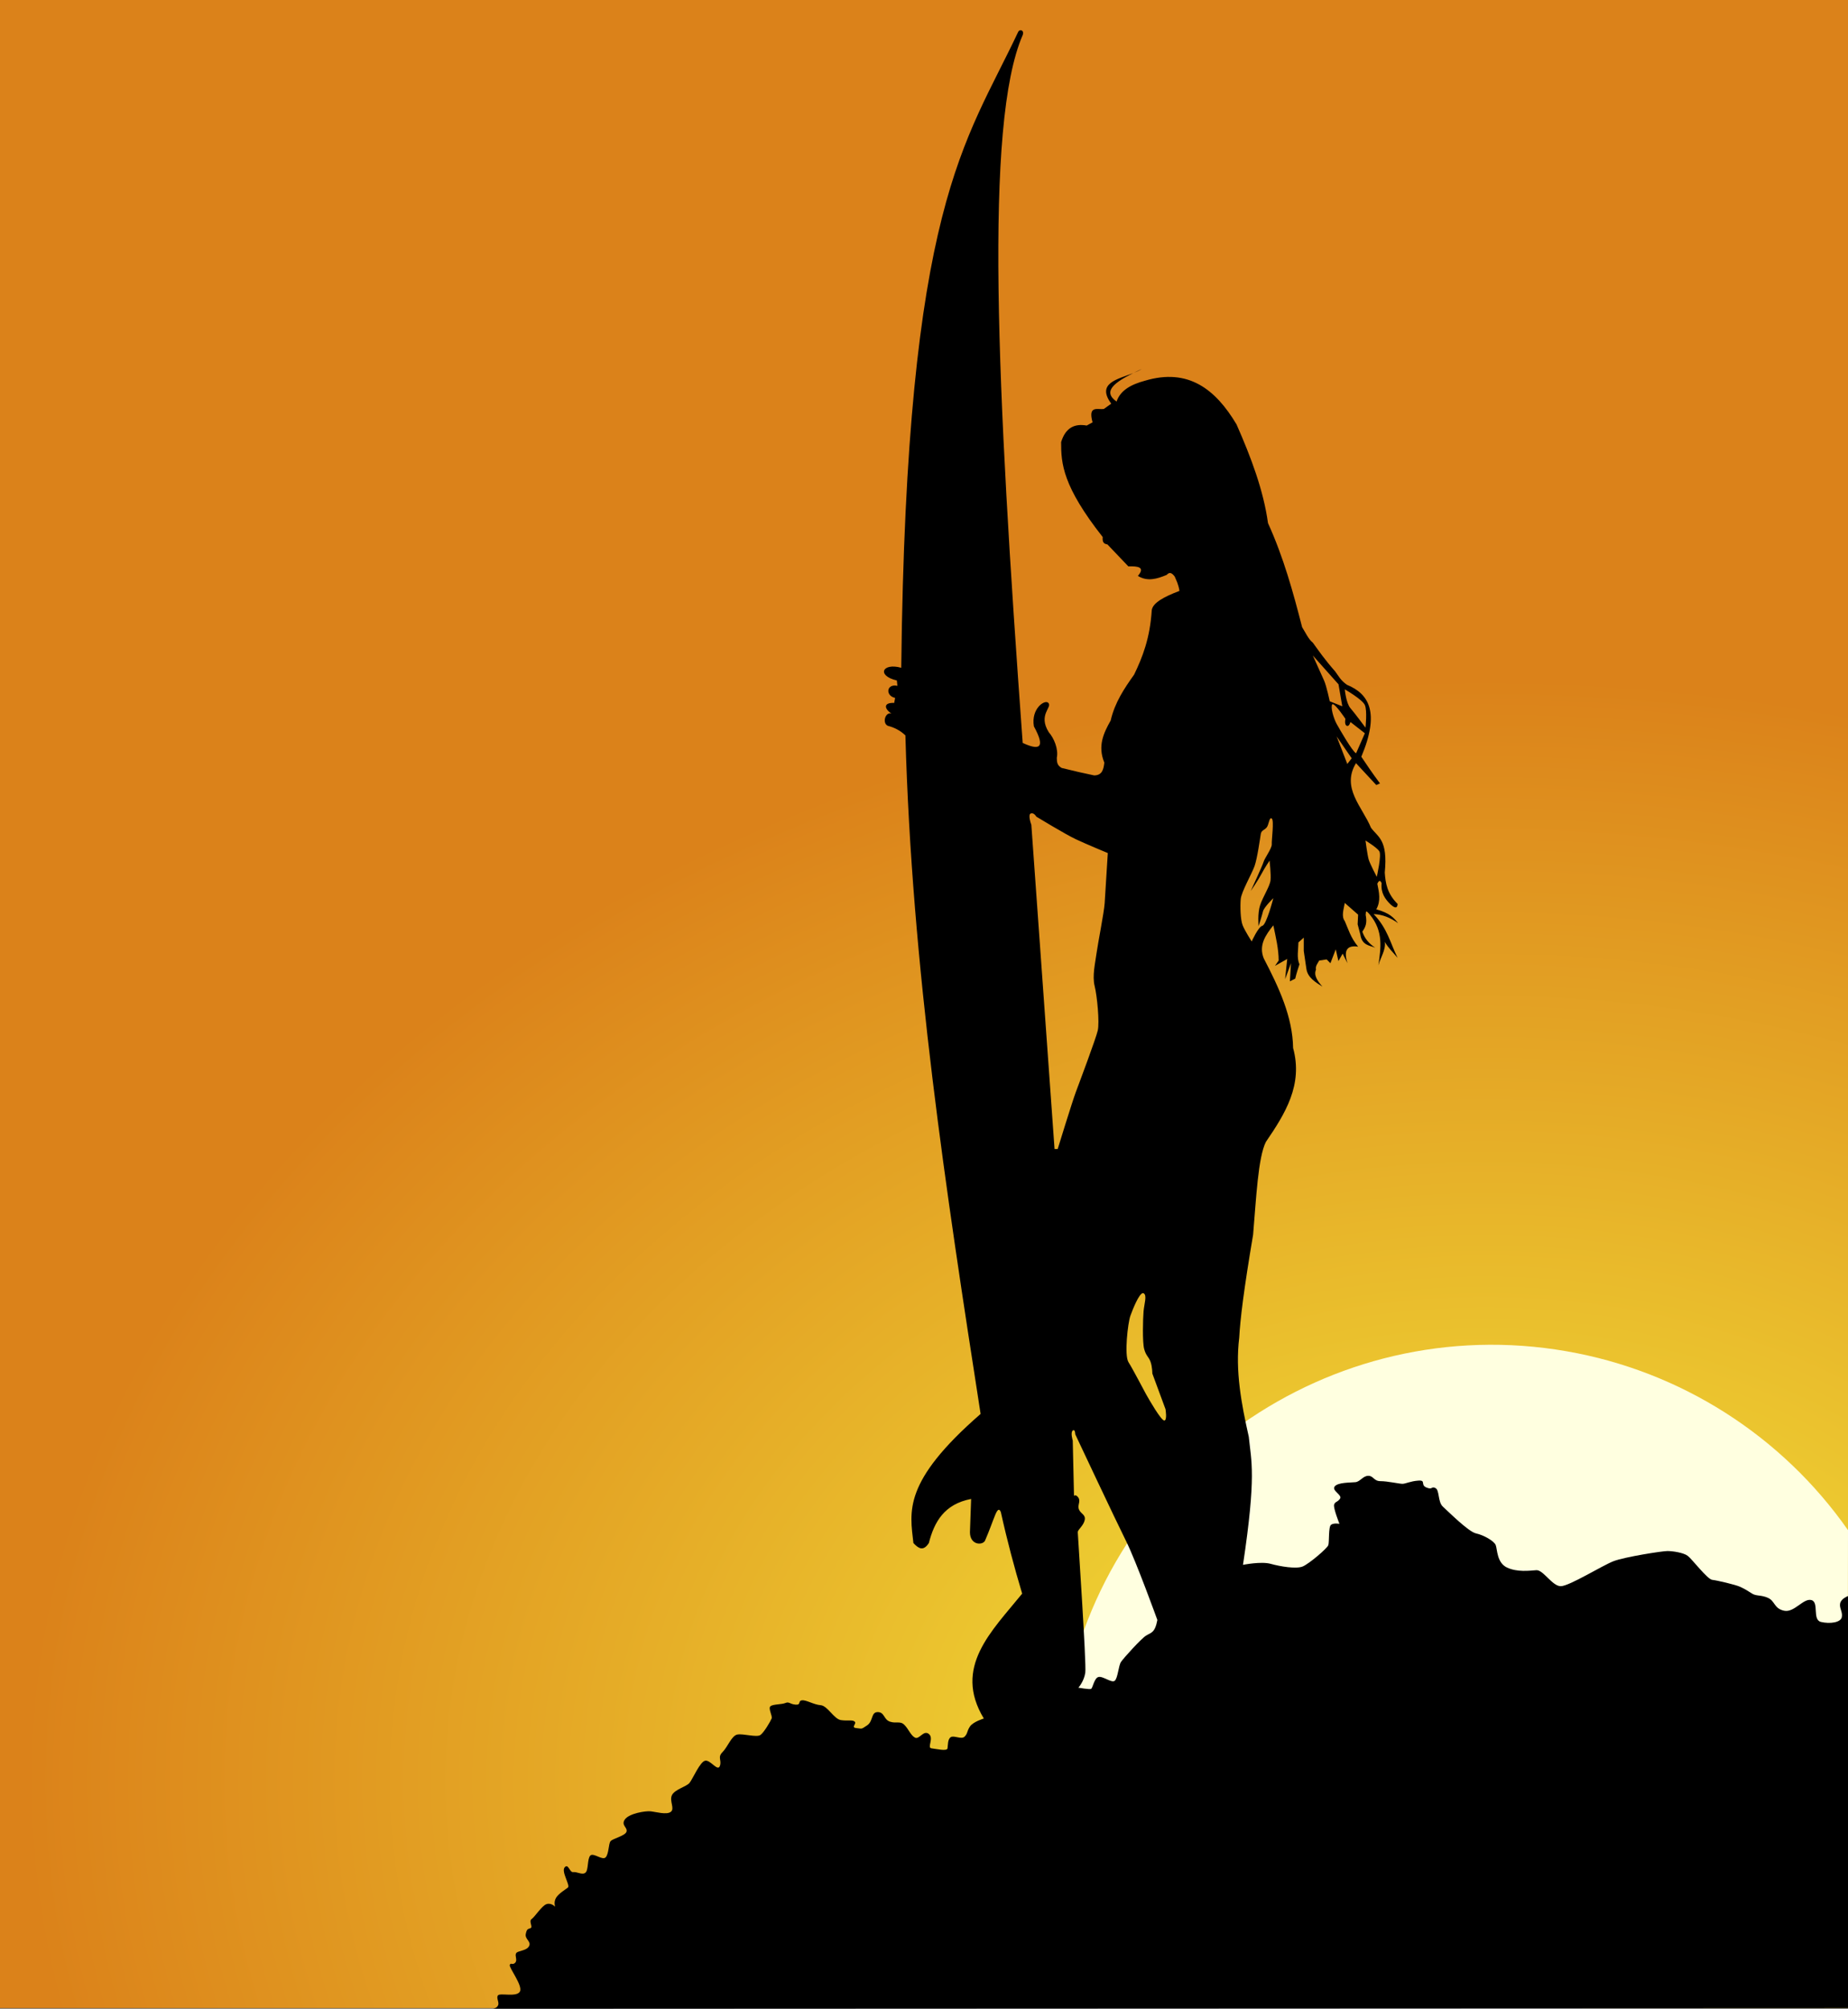 <?xml version="1.0" encoding="UTF-8" standalone="no"?>
<!-- Created with Inkscape (http://www.inkscape.org/) -->

<svg
   xmlns:dc="http://purl.org/dc/elements/1.1/"
   xmlns:cc="http://creativecommons.org/ns#"
   xmlns:rdf="http://www.w3.org/1999/02/22-rdf-syntax-ns#"
   xmlns:svg="http://www.w3.org/2000/svg"
   xmlns="http://www.w3.org/2000/svg"
   xmlns:xlink="http://www.w3.org/1999/xlink"
   xmlns:sodipodi="http://sodipodi.sourceforge.net/DTD/sodipodi-0.dtd"
   xmlns:inkscape="http://www.inkscape.org/namespaces/inkscape"
   id="svg2"
   version="1.1"
   inkscape:version="0.48.1 "
   width="736.426"
   height="800.219"
   sodipodi:docname="silhouette surfer.svg"
   inkscape:export-filename="C:\Users\Gustavo Rocha\Pictures\silhouette surfer.png"
   inkscape:export-xdpi="300"
   inkscape:export-ydpi="300">
  <rect width="100%" height="100%" fill="#333333" stroke="none"/>
  <defs
     id="defs6">
    <linearGradient
       id="linearGradient3793">
      <stop
         style="stop-color:#f5ec3b;stop-opacity:1;"
         offset="0"
         id="stop3795" />
      <stop
         style="stop-color:#db821a;stop-opacity:1"
         offset="1"
         id="stop3797" />
    </linearGradient>
    <radialGradient
       inkscape:collect="always"
       xlink:href="#linearGradient3793"
       id="radialGradient3799"
       cx="1132.658"
       cy="904.138"
       fx="1132.658"
       fy="904.138"
       r="640.15"
       gradientTransform="matrix(0.612,0,0,1.118,439.519,-296.046)"
       gradientUnits="userSpaceOnUse" />
    <radialGradient
       inkscape:collect="always"
       xlink:href="#linearGradient3793"
       id="radialGradient3803"
       cx="509.668"
       cy="659.474"
       fx="509.668"
       fy="659.474"
       r="368.213"
       gradientUnits="userSpaceOnUse"
       gradientTransform="matrix(1.581,1.1748611e-8,0,1.193,-213.813,-77.26)" />
  </defs>
  <sodipodi:namedview
     pagecolor="#ffffff"
     bordercolor="#666666"
     borderopacity="1"
     objecttolerance="10"
     gridtolerance="10"
     guidetolerance="10"
     inkscape:pageopacity="0"
     inkscape:pageshadow="2"
     inkscape:window-width="1024"
     inkscape:window-height="706"
     id="namedview4"
     showgrid="false"
     inkscape:zoom="0.40698722"
     inkscape:cx="678.55431"
     inkscape:cy="394.45009"
     inkscape:window-x="-8"
     inkscape:window-y="-8"
     inkscape:window-maximized="1"
     inkscape:current-layer="svg2"
     inkscape:snap-bbox="true"
     inkscape:bbox-paths="true"
     inkscape:snap-bbox-edge-midpoints="true"
     inkscape:object-paths="true"
     inkscape:snap-bbox-midpoints="true"
     inkscape:bbox-nodes="true"
     inkscape:snap-intersection-paths="true"
     inkscape:object-nodes="true"
     inkscape:snap-midpoints="true"
     inkscape:snap-smooth-nodes="true"
     inkscape:snap-object-midpoints="true"
     inkscape:snap-center="true"
     inkscape:snap-global="false"
     inkscape:snap-page="true"
     fit-margin-top="0"
     fit-margin-left="0"
     fit-margin-right="0"
     fit-margin-bottom="0" />
  <rect
     style="fill:url(#radialGradient3803);fill-opacity:1;fill-rule:nonzero;stroke:none"
     id="rect3801"
     width="736.426"
     height="800"
     x="0"
     y="-3.3920183e-014" />
  <path
     style="fill:#ffffe0;fill-opacity:1;stroke:none"
     d="M 423.997,679.236 C 440.385,585.018 530.049,521.925 624.267,538.314 c 45.376,7.893 85.738,33.538 112.159,71.264 l -0.125,69.658 z"
     id="path3020"
     inkscape:connector-curvature="0"
     sodipodi:nodetypes="csccc" />
  <path
     style="fill:#000000;stroke:none"
     d="m 406.707,12.031 c -0.415,0.007 -0.844,0.284 -1.062,0.875 -20.853,44.396 -44.442,68.262 -46.5,253.125 -7.54,-2.106 -9.945,3.138 -1.75,5.062 l 0.219,2.125 c -4.404,-0.966 -4.881,3.98 -0.906,4.812 l -0.375,2 c -4.64,-0.2 -3.764,2.571 -1.062,4.25 -2.438,-0.838 -3.85,3.782 -1.469,4.875 2.574,0.644 4.925,1.838 7,3.812 2.546,92.388 16.152,181.393 29.969,270.312 -31.176,27.123 -28.179,38.927 -26.781,51.438 1.938,2.092 3.909,3.476 6.156,0 2.15,-8.423 6.141,-15.515 16.844,-17.562 l -0.469,13.312 c 0.069,5.37 5.443,5.254 6.125,3.031 1.802,-4.17 2.731,-7.052 4.062,-10.281 1.09,-2.479 1.654,-1.927 2.125,-0.844 2.53,11.444 5.404,22.188 8.5,32.5 -12.164,15.005 -27.639,29.296 -15.281,49.75 0,0 -4.256,1.275 -5.531,3.188 -1.275,1.912 -0.85,2.756 -2.125,4.031 -1.275,1.275 -4.256,-0.631 -5.531,0.219 -1.275,0.85 -1.069,3.163 -1.281,4.438 -0.212,1.275 -4.463,0.212 -6.375,0 -1.912,-0.212 1.062,-4.019 -1.062,-5.719 -2.125,-1.7 -3.8,2.319 -5.5,1.469 -1.7,-0.85 -2.55,-3.394 -4.25,-5.094 -1.7,-1.7 -3.2,-0.431 -5.75,-1.281 -2.55,-0.85 -2.113,-3.812 -4.875,-3.812 -2.762,0 -1.7,3.613 -4.25,5.312 -2.55,1.7 -1.913,1.275 -4.25,1.062 -2.337,-0.212 0.194,-1.713 -0.656,-2.562 -0.85,-0.85 -2.769,-0.2 -5.531,-0.625 -2.762,-0.425 -5.3,-5.725 -8.062,-5.938 -2.762,-0.212 -5.738,-2.15 -7.438,-1.938 -1.7,0.212 -0.225,1.931 -2.562,1.719 -2.337,-0.212 -2.544,-1.294 -4.031,-0.656 -1.487,0.637 -4.875,0.431 -5.938,1.281 -1.062,0.85 0.862,3.844 0.438,4.906 -0.425,1.062 -2.981,5.5 -4.469,6.562 -1.487,1.062 -6.819,-0.613 -9.156,-0.188 -2.337,0.425 -3.813,4.875 -5.938,7 -2.125,2.125 -0.213,3.194 -1.062,5.531 -0.85,2.337 -3.625,-2.337 -5.75,-2.125 -2.125,0.212 -5.1,7.419 -6.375,8.906 -1.275,1.487 -5.938,2.569 -7,4.906 -1.062,2.337 1.262,5.319 -0.438,6.594 -1.7,1.275 -5.938,-0.006 -8.062,-0.219 -2.125,-0.212 -8.488,0.85 -10.188,3.188 -1.7,2.337 1.05,3.175 0.625,4.875 -0.425,1.7 -5.525,2.781 -6.375,3.844 -0.85,1.062 -0.631,4.888 -1.906,6.375 -1.275,1.487 -4.881,-1.931 -6.156,-0.656 -1.275,1.275 -0.663,5.75 -1.938,6.812 -1.275,1.062 -3.388,-0.431 -4.875,-0.219 -1.487,0.212 -1.919,-3.606 -3.406,-1.906 -1.487,1.7 2.344,7.213 1.281,8.062 -1.062,0.85 -3.625,2.331 -4.688,4.031 -1.062,1.7 -0.406,3.625 -0.406,3.625 0,0 -1.494,-1.7 -3.406,-1.062 -1.912,0.637 -4.663,5.088 -5.938,5.938 -1.275,0.85 0.625,3.2 -0.438,3.625 -1.062,0.425 -1.481,0.219 -1.906,2.344 -0.425,2.125 2.344,2.963 1.281,4.875 -1.062,1.912 -4.488,1.719 -5.125,2.781 -0.637,1.062 0.656,2.75 -0.406,3.812 -1.062,1.062 -1.7,-0.219 -2.125,0.844 -0.425,1.062 5.306,8.288 4.031,10.625 -1.275,2.337 -7.869,0.438 -8.719,1.5 -0.85,1.062 0.637,2.756 0,4.031 -0.637,1.275 -2.125,1.281 -2.125,1.281 L 736.426,800 l 0,-164.151 c 0,0 -2.7,0.957 -3.125,2.87 -0.425,1.912 1.082,3.406 0.656,5.531 -0.425,2.125 -4.669,2.756 -8.281,1.906 -3.612,-0.85 -0.655,-7.869 -3.844,-8.719 -3.187,-0.85 -6.806,5.1 -10.844,4.25 -4.037,-0.85 -3.612,-3.819 -6.375,-5.094 -2.762,-1.275 -4.675,-0.656 -6.375,-1.719 -1.7,-1.062 -2.963,-1.9 -4.875,-2.75 -1.913,-0.85 -9.15,-2.538 -11.062,-2.75 -1.913,-0.212 -8.05,-8.288 -9.75,-9.562 -1.7,-1.275 -5.969,-1.906 -8.094,-1.906 -2.125,0 -16.976,2.331 -21.437,4.031 -4.463,1.7 -17.662,9.969 -21.063,9.969 -3.399,0 -6.987,-6.587 -9.75,-6.375 -2.762,0.212 -7.65,0.85 -11.687,-1.062 -4.038,-1.912 -3.831,-7.206 -4.469,-8.906 -0.637,-1.7 -4.9,-4.05 -7.875,-4.688 -2.975,-0.637 -11.031,-8.713 -13.156,-10.625 -2.125,-1.912 -1.301,-6.588 -3,-7.438 -1.7,-0.85 -1.044,0.844 -3.594,-0.219 -2.55,-1.062 -10e-5,-2.962 -3.188,-2.75 -3.187,0.212 -5.1,1.281 -6.375,1.281 -1.275,0 -5.957,-1.062 -8.719,-1.062 -2.763,0 -2.751,-2.125 -4.875,-2.125 -2.125,0 -3.213,2.319 -5.125,2.531 -1.913,0.212 -7.006,0.019 -8.281,1.719 -1.275,1.7 3.188,3.388 2.125,4.875 -1.062,1.487 -1.919,1.069 -2.344,2.344 -0.426,1.275 2.125,7.656 2.125,7.656 0,0 -2.313,-0.444 -3.375,0.406 -1.063,0.85 -0.637,6.819 -1.063,8.094 -0.425,1.275 -7.669,7.438 -10.219,8.5 -2.55,1.062 -8.925,-2e-5 -12.75,-1.062 -3.825,-1.062 -11.031,0.406 -11.031,0.406 5.397,-35.966 3.289,-41.165 2.313,-51 -2.963,-13.167 -5.443,-26.333 -3.813,-39.5 0.373,-7.206 1.836,-19.209 5.531,-41.031 1.226,-14.368 1.975,-30.805 5.094,-36.969 7.75,-11.32 14.857,-22.819 10.844,-37.406 -0.171,-12.31 -5.608,-24.034 -11.688,-35.688 -2.106,-5.237 0.688,-9.258 3.812,-13.188 0.97,4.675 2.111,9.356 2.125,14.031 l -1.469,2.125 4.875,-2.75 -0.844,8.062 2.344,-6.375 -0.437,7.219 2.125,-1.062 c 0.566,-2.399 1.121,-3.942 1.687,-5.719 -1.165,-2.648 -0.451,-5.768 -0.406,-8.719 l 2.125,-1.906 0,5.312 1.062,7.219 c 0.562,3.454 3.555,5.159 6.375,7 -1.98,-2.267 -3.545,-4.515 -2.562,-6.781 -0.314,-1.45 0.666,-2.484 1.281,-3.625 l 2.969,-0.438 1.5,1.5 2.125,-5.531 1.062,4.688 1.688,-2.969 1.906,3.812 c -1.4,-4.568 -0.662,-7.342 4.25,-6.594 -3.011,-3.648 -3.842,-6.848 -5.312,-10.188 -1.446,-1.927 -0.435,-4.666 0,-7.219 1.887,1.675 3.752,3.308 5.312,4.656 l -0.187,3.844 1.062,4.031 c 0.613,4.39 3.732,4.394 5.938,5.281 -2.546,-1.618 -4.245,-3.758 -5.125,-6.375 1.242,-1.833 2.008,-3.333 1.312,-6.781 0.247,-0.533 -0.393,-2.522 1.688,0 5.553,6.729 4.321,13.458 3.406,20.188 0.821,-3.12 3.007,-6.126 2.562,-9.344 1.299,2.368 3.35,4.275 5.094,6.375 -2.917,-5.808 -3.973,-11.629 -9.562,-17.438 3.619,0.12 6.795,1.51 9.75,3.625 -1.821,-2.291 -3.313,-3.985 -8.688,-5.531 1.906,-3.4 1.09,-6.788 0.406,-10.188 0.567,-1.238 1.153,-1.638 1.719,-0.219 -0.383,3.826 1.336,6.325 3.594,8.5 2.086,1.871 2.682,1.22 2.781,-0.219 -4.213,-4.179 -4.84,-8.352 -5.125,-12.531 1.295,-13.189 -2.727,-14.041 -5.5,-17.844 -3.442,-8.335 -11.92,-15.868 -5.969,-25.719 l 8.094,8.719 1.469,-0.656 c -3.13,-4.192 -5.283,-7.408 -7.438,-10.625 7.409,-17.552 3.118,-25.03 -5.719,-28.656 -2.55,-1.771 -3.372,-3.542 -4.688,-5.312 -4.402,-5.015 -6.424,-8.059 -8.937,-11.5 -1.672,-1.29 -2.883,-3.955 -4.25,-6.156 -3.572,-13.932 -7.398,-27.833 -13.594,-41.438 -1.809,-13.104 -6.758,-26.209 -12.531,-39.312 -8.354,-14.035 -19.256,-22.605 -36.563,-17.406 -5.478,1.47 -9.754,3.825 -11.25,8.281 -5.893,-4.121 -0.441,-7.776 6.656,-11.344 -6.296,2.492 -14.777,3.978 -8.781,12.188 l -2.969,2.125 c -2.457,0.316 -6.379,-1.555 -4.469,5.312 l -2.344,1.281 c -4.77,-0.849 -8.411,0.791 -10.188,6.594 -0.027,8.529 0.597,17.534 16.562,37.812 -0.228,2.506 0.833,2.74 1.906,2.969 l 8.312,8.719 c 3.921,-0.111 6.804,0.303 3.812,3.812 3.825,2.346 7.644,1.185 11.469,-0.406 1.268,-1.433 2.248,-0.57 3.188,0.625 0.708,1.7 1.51,3.113 1.906,5.75 -6.025,2.274 -10.635,4.72 -11.031,7.656 -0.712,11.212 -3.686,18.755 -7.031,25.688 -3.924,5.515 -7.708,11.132 -9.344,18.281 -2.829,5.014 -5.263,10.132 -2.531,16.781 -0.294,2.635 -0.824,5.077 -4.062,5.094 -4.024,-0.843 -8.249,-1.793 -12.938,-2.969 -1.994,-1.12 -1.871,-2.59 -1.938,-4.031 0.722,-3.505 -1.146,-7.881 -3.188,-10.188 -4.429,-7.031 1.528,-9.951 -0.188,-11.688 -1.286,-1.521 -6.975,2.193 -5.75,9.344 4.99,9.127 1.759,9.47 -4.469,6.594 -10.278,-141.202 -15.366,-246.624 0,-282 0.488,-1.219 -0.152,-1.949 -0.844,-1.938 z M 454.957,147 c -1.063,0.513 -2.129,1.017 -3.156,1.531 1.16,-0.466 2.266,-0.939 3.156,-1.531 z m 68.188,114.125 10.25,11.5 1.5,8.75 -5,-2 c 0,0 -1.251,-6.002 -2.25,-8.25 -1,-2.248 -4.5,-10 -4.5,-10 z m 12.75,13.5 c 0,0 7,4.002 8,6.25 0.999,2.248 0.25,9 0.25,9 0,0 -4.252,-5.751 -6,-7.75 -1.749,-1.999 -2.25,-7.5 -2.25,-7.5 z m -4.813,5.906 c 1.112,-0.082 5.063,5.844 5.063,5.844 0,0 -0.5,2.25 0.5,2.75 0.999,0.5 1.5,-1.5 1.5,-1.5 l 5.75,4.5 -3.5,7.969 c -1.499,-0.749 -6.501,-9.47 -7.75,-11.719 -1.249,-2.248 -2.5,-6.751 -1.75,-7.75 0.046,-0.062 0.114,-0.088 0.187,-0.094 z m 1.563,12.844 6,8.719 -1.75,2.25 z M 411.207,324 c 1.028,0 1.781,1.344 1.781,1.344 0,0 11.503,7.001 15.75,9 4.247,1.999 12.719,5.5 12.719,5.5 0,0 -1,16.221 -1.25,19.969 -0.25,3.747 -2.75,16.253 -3.25,20 -0.5,3.747 -1.749,8.972 -0.75,12.969 0.999,3.997 1.999,14.502 1.25,17.75 -0.749,3.248 -7.22,20.472 -8.719,24.469 -1.499,3.997 -7.25,22.75 -7.25,22.75 l -1.25,0 -9.25,-129.156 c 0,0 -1.499,-4 -0.25,-4.5 0.156,-0.062 0.322,-0.094 0.469,-0.094 z m 95.25,1.969 c 0.102,-0.016 0.219,0.031 0.344,0.125 0.999,0.749 -0.125,8.751 0,10.25 0.125,1.499 -2.875,5.595 -3.25,6.969 -0.375,1.374 -5.125,11.625 -5.125,11.625 0,0 2.876,-4.127 4.25,-6.75 1.374,-2.623 3.25,-5.344 3.25,-5.344 0,0 0.625,5.47 0.375,7.844 -0.25,2.373 -3.001,6.502 -4.125,9.875 -1.124,3.373 -0.625,8.375 -0.625,8.375 0,0 1.375,-4.251 1.75,-5.875 0.375,-1.624 4.125,-5.25 4.125,-5.25 0,0 -2.751,10.625 -4.375,11 -1.624,0.375 -4.25,6.25 -4.25,6.25 0,0 -2.751,-4.252 -3.625,-6.5 -0.874,-2.248 -1,-7.502 -0.75,-10.375 0.25,-2.873 4.376,-10.002 5.5,-13.125 1.124,-3.123 2.25,-11.345 2.5,-12.844 0.25,-1.499 1.501,-1.501 2.375,-2.625 0.765,-0.984 0.952,-3.514 1.656,-3.625 z m 37.688,8.875 c 0,0 4.5,2.751 5.5,4.25 0.999,1.499 -1,10.219 -1,10.219 0,0 -2.751,-5.22 -3.25,-6.969 -0.5,-1.749 -1.25,-7.5 -1.25,-7.5 z m -88.719,180.312 c 0.103,-0.011 0.188,0.016 0.281,0.062 1.499,0.749 0.25,4.221 0,7.219 -0.25,2.998 -0.499,12.252 0.25,15 0.749,2.748 1.751,3.001 2.5,5 0.75,1.999 0.75,4.75 0.75,4.75 l 5.25,14.219 c 0,0 0.749,4.5 -0.5,4.5 -1.249,0 -6.001,-8.22 -7.25,-10.469 -1.249,-2.248 -5.251,-10.002 -7,-12.75 -1.749,-2.748 -0.249,-15.752 0.75,-18.5 0.937,-2.576 3.428,-8.87 4.969,-9.031 z M 427.801,569.75 c 0.669,-0.072 0.688,1.656 0.688,1.656 0,0 16.222,34.474 20.219,42.469 3.997,7.994 12.5,31.5 12.5,31.5 -0.999,5.246 -2.501,4.97 -4.5,6.219 -1.999,1.249 -9.001,9.001 -10,10.5 -0.999,1.499 -1.251,6.501 -2.5,7.5 -1.249,0.999 -4.751,-2 -6.5,-1.5 -1.749,0.5 -2.219,4.5 -2.969,4.75 -0.749,0.25 -5,-0.5 -5,-0.5 0,0 2.25,-2.503 2.75,-6 0.5,-3.497 -3,-54.969 -3,-55.969 0,-0.999 2.25,-2.502 2.75,-4.75 0.5,-2.248 -1.501,-2.47 -2.25,-4.219 -0.749,-1.749 0.749,-3.251 -0.25,-4.75 -0.999,-1.499 -1.75,-0.75 -1.75,-0.75 l -0.5,-22 c 0,0 -0.999,-3.251 0,-4 0.125,-0.094 0.217,-0.146 0.312,-0.156 z"
     id="path2987"
     inkscape:connector-curvature="0"
     sodipodi:nodetypes="ccccccccccccccccccccsssssssssssssssssssssssssssscsssssssssscssssssssssscccscscscccccscsccsssccsssscsscccccsccccccccccccccccccccccccccccccccccccccccccccccccccccccccccccccccccccccccccccccccccccccccccccccccccccccccccccccccccccscscsssssccccsccsccsccscccsccscccccccccccsscccscsscccsccsssscssssscccc" />
  <path
     style="fill:none;stroke:#000000;stroke-width:1px;stroke-linecap:butt;stroke-linejoin:miter;stroke-opacity:1"
     d="m 418.235,671.093 c 0,0 -1.749,-2.498 -1.999,-3.997 -0.25,-1.499 -0.5,-3.997 -0.5,-3.997 0,0 -7.245,1.749 -9.743,2.748 -2.498,0.999 -4.996,3.248 -4.996,3.248 0,0 3.747,3.747 5.246,3.497 1.499,-0.25 0.999,-2.998 4.247,-2.998 3.248,0 4.996,1.749 7.744,1.499 z"
     id="path3016"
     inkscape:connector-curvature="0" />
  <path
     style="fill:none;stroke:#000000;stroke-width:1px;stroke-linecap:butt;stroke-linejoin:miter;stroke-opacity:1"
     d="m 400.747,674.59 c -2.498,0 -3.497,-1.249 -2.748,-1.999 0.749,-0.749 1.499,-1.749 3.747,-0.999 2.248,0.749 0,1.999 -0.999,2.998 z"
     id="path3018"
     inkscape:connector-curvature="0" />
</svg>
